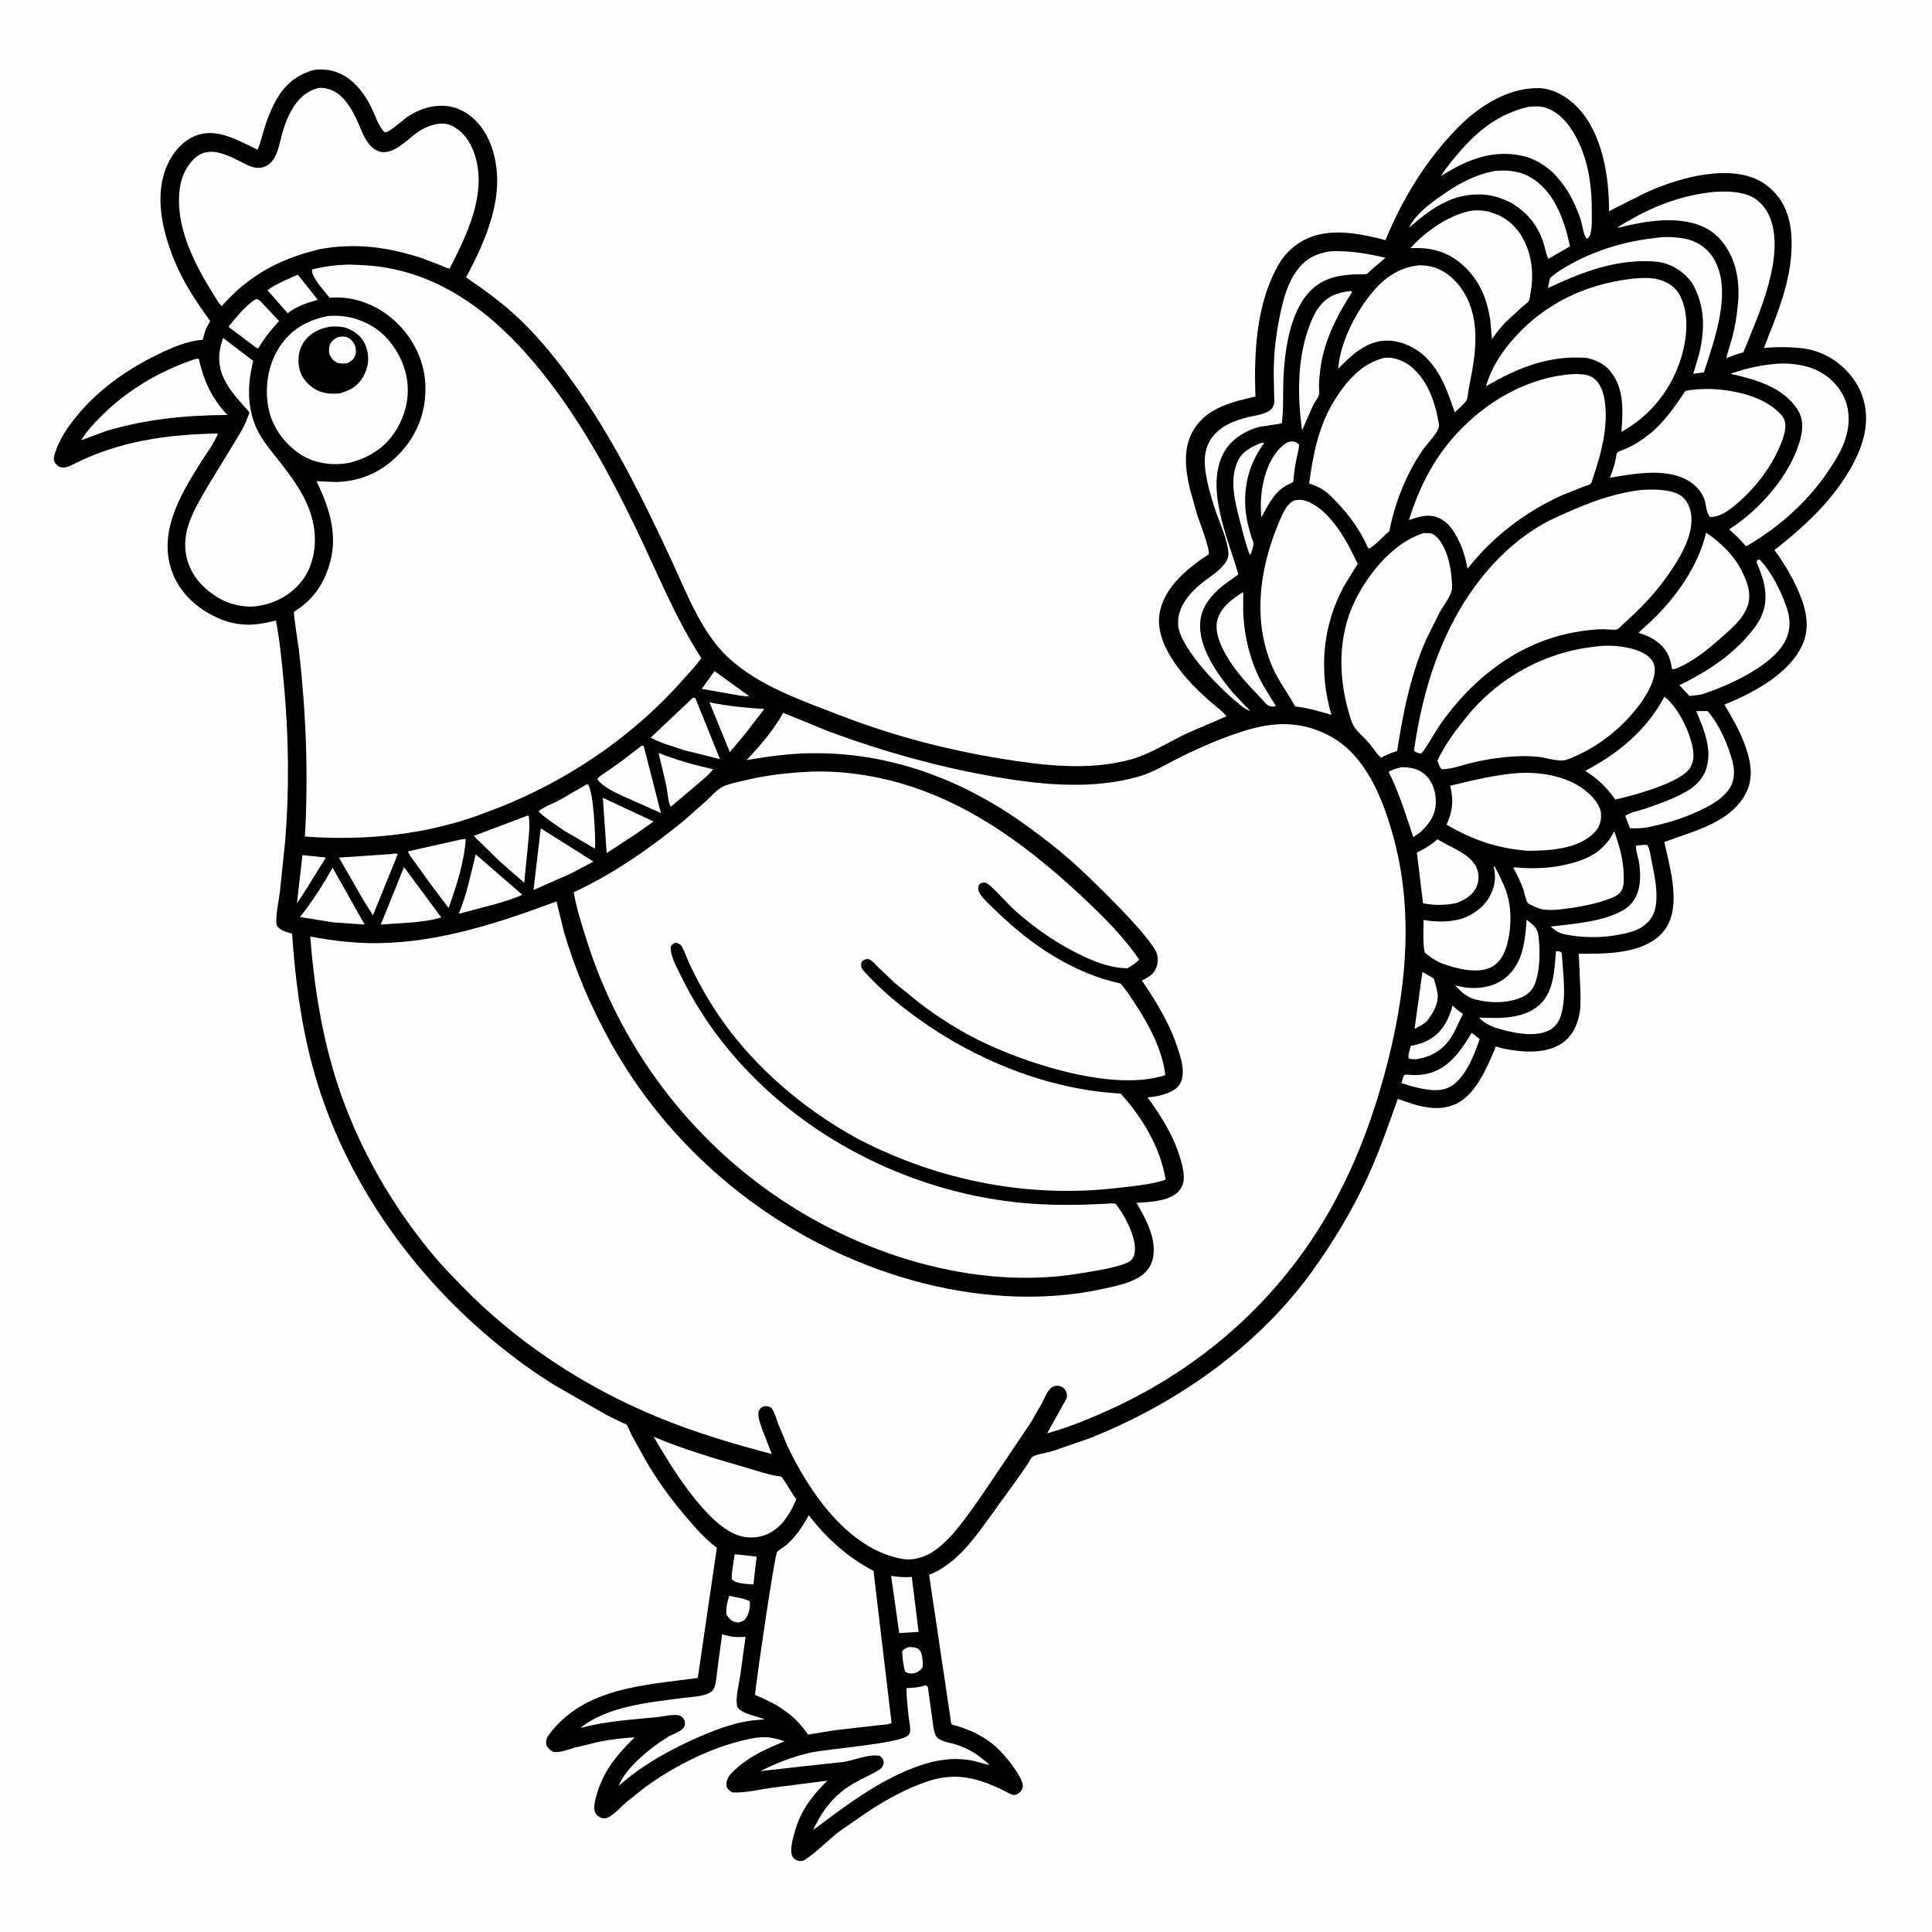 <svg version="1.1" xmlns="http://www.w3.org/2000/svg" style="display: block;" viewBox="0 0 2048 2048" width="1024" height="1024">
<path transform="translate(0,0)" fill="rgb(254,254,254)" d="M -0 -0 L 2048 0 L 2048 2048 L -0 2048 L -0 -0 z"/>
<path transform="translate(0,0)" fill="rgb(0,0,0)" d="M 333.017 74.148 L 334.946 73.936 C 364.109 71.184 383.004 91.365 394.568 115.816 C 398.21 123.519 401.516 134.765 408 140.306 C 413.612 140.194 427.184 126.744 432.872 123.184 C 438.211 119.843 444.295 116.726 450.325 114.858 C 463.479 110.781 477.715 110.927 490.059 117.377 C 506.321 125.876 516.913 141.765 522.199 158.969 C 536.687 206.124 515.773 252.931 494.105 294.073 C 514.273 307.837 533.417 321.734 551.121 338.667 C 575.546 362.028 596.934 389.653 615.979 417.49 C 653.764 472.717 683.227 532.46 711.363 593.016 C 727.518 627.784 743.134 669.901 771.479 696.578 C 804.174 727.351 851.25 743.071 892.446 759.022 C 946.357 779.895 1004.68 795.059 1061.68 804.294 C 1106.36 811.53 1154.64 817.296 1199 804.943 C 1219.06 799.358 1238.84 786.632 1257.65 777.611 L 1300.12 759.295 C 1295.37 753.228 1287.68 747.93 1281.87 742.767 C 1268.5 730.899 1255.28 717.662 1245.25 702.828 C 1234.36 686.749 1225.35 667.628 1229.67 647.709 C 1235.47 620.949 1259.7 601.869 1281.28 587.516 C 1282.62 581.366 1271.73 553.994 1269.24 546.203 L 1261.56 519.196 C 1256.4 497.611 1253.42 474.093 1266.01 454.415 C 1280.5 431.76 1306.43 426.086 1330.85 420.326 C 1329.03 374.214 1331.75 320.635 1355.68 279.9 C 1364.42 265.035 1379.4 253.337 1396.18 249.157 L 1398 248.72 C 1419.92 243.26 1447.22 248.753 1468.65 254.598 C 1486.5 210.892 1512.17 168.951 1545.42 135.231 C 1567.5 112.847 1597.75 93.284 1630.27 93.411 C 1645.59 93.471 1660.71 102.079 1671.24 112.762 C 1698.72 140.638 1705.69 186.513 1705.62 223.861 L 1743.75 204.662 C 1775.33 189.955 1824.75 175.452 1858.79 188.658 C 1873.35 194.308 1885.89 206.593 1892.23 220.812 C 1897.8 233.311 1899.3 246.4 1899.19 259.94 C 1898.87 298.729 1883.57 333.367 1869.81 368.865 C 1883.26 367.623 1897 367.694 1910.42 369.207 C 1931.1 371.54 1949.91 382.783 1962.71 399.07 C 1975.07 414.782 1979.91 433.619 1977.47 453.405 C 1975.68 467.959 1969.81 481.86 1962.77 494.601 C 1943.14 530.175 1912.6 558.372 1880.95 583.08 C 1890.32 595.796 1898.73 609.594 1905.26 624 C 1913.41 641.997 1919.3 662.175 1911.52 681.375 C 1898.42 713.711 1858.36 734.587 1827.87 746.962 C 1835.69 759.823 1843.15 772.718 1848.61 786.79 C 1854.79 802.685 1859.38 821.672 1852.07 837.983 C 1836.92 871.78 1795.4 880.789 1764.23 892.571 C 1768.39 912.07 1773.91 930.633 1774.08 950.781 C 1774.2 965.833 1771.2 980.112 1760.03 991.002 C 1738.84 1011.66 1700.89 1011.07 1673.57 1010.99 L 1675.31 1050.55 C 1675.43 1059.35 1675.96 1069.48 1673.55 1077.97 L 1673.09 1079.5 L 1672.21 1082.69 C 1662.13 1114.95 1630.11 1117.5 1601.51 1112.98 C 1597.58 1112.36 1593.74 1111.54 1589.89 1110.54 C 1589.3 1110.38 1586.21 1109.37 1585.85 1109.43 C 1584.68 1109.63 1584.9 1111.61 1584.42 1112.7 C 1575.82 1132.24 1564.38 1159.99 1543.92 1169.88 C 1523.23 1179.88 1501.82 1171.93 1481.69 1164.88 C 1471.87 1192.51 1462.39 1219.9 1450.22 1246.64 C 1433.63 1283.12 1412.99 1317.01 1389.6 1349.47 C 1331.4 1429.21 1245.63 1488.73 1154.56 1524.82 L 1115.04 1538.39 C 1110.34 1539.83 1097.66 1541.67 1094.33 1544.34 C 1092.73 1545.63 1091.08 1549.23 1089.93 1551.05 L 1080.44 1564.94 L 1049.98 1607.13 C 1032.03 1631.69 1014.09 1657.66 984.888 1669.38 L 1008.33 1826.9 C 1008.73 1828.61 1013.09 1829.2 1014.78 1829.72 C 1025.19 1832.9 1034.04 1836.72 1043.34 1842.39 C 1056.41 1850.34 1067.14 1862.68 1075.73 1875.19 C 1079.1 1880.1 1082.93 1885.73 1084.09 1891.65 C 1084.56 1894.03 1083.87 1896.34 1082.5 1898.28 C 1081.01 1900.4 1078.11 1902.39 1075.5 1902.73 C 1072.46 1903.12 1066.59 1899.32 1063.95 1898.02 C 1037.8 1885.18 1014.29 1878.57 985.689 1887.55 C 962.134 1894.95 939.033 1907.88 918.501 1921.44 L 888.5 1942.24 C 881.106 1947.8 856.479 1971.87 850.052 1972.69 C 847.207 1973.05 844.02 1972.22 841.906 1970.24 C 839.312 1967.82 838.898 1965.37 838.792 1961.91 C 838.601 1955.67 840.408 1949.02 842.049 1943.06 C 848.537 1919.47 860.059 1904.58 876.953 1887.6 L 817.796 1895.16 C 804.59 1897.02 789.735 1900.75 776.5 1900.03 C 773.148 1898.47 772.065 1897.14 770.17 1894 C 770.047 1891.26 769.961 1888.58 771.054 1886 C 773.153 1881.05 777.611 1877.28 781.56 1873.81 C 796.851 1860.37 813.195 1853.69 831.662 1845.81 C 825.066 1843.63 817.346 1841.49 810.376 1841.48 C 800.82 1841.47 790.715 1843.96 781.533 1846.42 C 747.579 1855.53 711.629 1874.14 683.383 1894.89 L 664.098 1910.18 C 658.902 1914.7 648.294 1926.75 641.5 1927.47 C 638.597 1927.77 636.021 1926.76 633.803 1924.94 C 631.149 1922.76 630.053 1920.3 629.993 1916.89 C 629.877 1910.25 632.17 1902.83 634.357 1896.56 C 642.306 1873.79 655.934 1858.29 672.754 1841.58 C 660.718 1842.44 648.345 1843.76 636.5 1846.02 L 609.5 1852.46 C 601.996 1854.57 593.863 1858.35 586 1857 C 582.767 1854.97 581.101 1853.3 579.177 1850 C 578.59 1844.77 579.219 1842.5 582.376 1838.28 C 619.562 1788.66 683.521 1786.43 739.676 1778.7 L 759.874 1640.8 C 747.218 1631.04 736.771 1619.26 726.514 1607.1 C 710.529 1588.16 695.356 1567.54 683.229 1545.9 L 669.372 1520.85 C 667.893 1517.98 666.028 1512.33 664.048 1510.24 C 663.327 1509.48 660.292 1508.44 659.274 1507.95 L 642.782 1499.85 L 587.045 1467.82 C 560.112 1451.03 534.843 1431.98 510.96 1411.1 C 426.231 1337.03 360.367 1239.01 331.121 1129.72 C 318.795 1083.66 312.843 1037.11 309.645 989.668 C 305.803 988.561 301.237 987.591 297.856 985.415 C 296.177 984.336 293.241 981.67 293.064 979.681 C 292.102 968.909 295.367 956.345 296.709 945.546 L 302.411 890.519 C 306.758 834.874 306.067 778.874 300.776 723.318 C 298.691 701.435 296.617 679.504 292.515 657.89 C 278.895 661.035 266.814 663.535 252.73 661.408 L 251 661.132 C 245.419 660.272 240.241 658.901 235 656.81 C 213.334 648.164 193.398 632.127 184.095 610.299 C 165.74 567.229 190.305 525.857 212.942 490 C 219.162 480.147 226.73 470.335 231.077 459.513 C 177.926 460.418 126.658 467.511 78.629 491.705 C 74.202 493.935 68.455 496.992 63.436 494.995 C 60.952 494.007 57.973 490.96 57.27 488.349 C 56.456 485.327 58.006 481.09 58.983 478.268 C 63.799 464.36 71.953 452.528 81.18 441.202 C 104.483 412.593 135.012 391.407 167.971 375.38 C 181.904 368.605 197.585 361.773 213.141 360.341 L 214.896 360.187 L 216.286 355.207 C 217.597 350.061 219.146 346.49 221.926 342.012 L 222.874 340.498 C 207.911 319.748 193.748 298.432 184.198 274.575 C 171.888 243.824 163.315 206.718 177.272 175.015 C 183.382 161.136 194.362 148.445 209 143.243 C 230.67 135.541 254.081 149.634 273.034 158.716 C 276.496 150.94 278.215 142.484 280.747 134.376 C 284.03 123.862 288.387 113.473 293.986 103.979 C 302.985 88.72 315.864 78.605 333.017 74.148 z"/>
<path transform="translate(0,0)" fill="rgb(254,254,254)" d="M 963.306 1746.01 C 967.229 1745.9 969.635 1746.11 973.247 1747.69 C 975.18 1749.66 976.463 1750.88 976.984 1753.71 C 977.849 1758.41 978.734 1762.72 977.877 1767.5 C 975.532 1770.59 974.138 1771.87 970.5 1773.28 C 969.359 1773.57 968.189 1773.91 967 1773.94 C 963.426 1774.03 961.937 1773.8 959.284 1771.5 C 957.44 1764.42 956.603 1757.77 956.331 1750.5 C 958.443 1747.5 959.959 1747.35 963.306 1746.01 z"/>
<path transform="translate(0,0)" fill="rgb(254,254,254)" d="M 757.429 711.399 L 794.039 737.812 C 792.61 738.672 785.987 737.484 783.98 737.321 L 743.936 730.198 L 757.429 711.399 z"/>
<path transform="translate(0,0)" fill="rgb(254,254,254)" d="M 773.056 1691.59 C 779.837 1693.4 788.934 1694.04 794.864 1697.5 C 795.319 1704.68 794.089 1711.22 789.5 1716.94 L 789.233 1717.15 C 786.478 1718.92 783.735 1720.45 780.349 1719.75 C 775.455 1718.74 772.591 1715.52 770.013 1711.5 C 769.443 1704.43 770.852 1698.25 773.056 1691.59 z"/>
<path transform="translate(0,0)" fill="rgb(254,254,254)" d="M 320.597 906.492 L 345.42 909.03 L 325.247 941.5 L 314.749 957.777 L 320.597 906.492 z"/>
<path transform="translate(0,0)" fill="rgb(254,254,254)" d="M 778.902 1647.57 L 802.031 1650.08 L 798.651 1679.56 C 792.921 1679.18 780.241 1678.87 776.153 1674.47 C 774.342 1672.52 778.255 1651.56 778.902 1647.57 z"/>
<path transform="translate(0,0)" fill="rgb(254,254,254)" d="M 1507.81 1030.32 L 1519.81 1037.18 C 1521.46 1042.82 1523.67 1049.09 1524 1054.97 C 1524.58 1065.35 1517.89 1076.37 1511.18 1083.79 C 1507.7 1086.53 1503.43 1088.49 1499.52 1090.6 L 1507.81 1030.32 z"/>
<path transform="translate(0,0)" fill="rgb(254,254,254)" d="M 1539.83 1065.85 C 1543.01 1069.34 1547.01 1072 1550.78 1074.82 C 1546.29 1083.14 1542.94 1092.67 1537.69 1100.46 C 1529.09 1113.22 1517.48 1119.98 1502.48 1122.75 C 1499.29 1122.82 1496.24 1123.14 1493.23 1121.88 C 1492.45 1118.01 1494.5 1112.6 1495.42 1108.76 C 1502.97 1107.29 1509.67 1105.28 1516.35 1101.25 C 1529.32 1093.41 1536.07 1080 1539.83 1065.85 z"/>
<path transform="translate(0,0)" fill="rgb(254,254,254)" d="M 315.77 291.176 L 336.793 317.789 C 324.44 321.294 315.334 324.409 304.868 331.992 L 283.532 307.632 C 293.165 300.609 304.902 295.963 315.77 291.176 z"/>
<path transform="translate(0,0)" fill="rgb(254,254,254)" d="M 1336.96 469.5 C 1338.1 469.376 1339.03 469.417 1340.17 469.5 C 1321.39 494.558 1315.9 524.673 1322.66 555.193 L 1326.47 569.124 C 1327.06 570.958 1328.7 574.294 1328.77 576.122 C 1328.9 579.271 1326.74 584.401 1325.85 587.5 L 1325 587.968 L 1323.81 585.732 C 1319.98 574.384 1317.01 562.836 1314.07 551.235 C 1309.07 531.552 1303.15 508.947 1311.8 489.352 C 1316.59 478.511 1326.53 473.671 1336.96 469.5 z"/>
<path transform="translate(0,0)" fill="rgb(254,254,254)" d="M 944.599 1670.47 C 951.473 1671.54 957.79 1672.23 964.752 1671.7 L 966.526 1671.56 L 973.761 1729.85 L 953.251 1731.11 L 944.599 1670.47 z"/>
<path transform="translate(0,0)" fill="rgb(254,254,254)" d="M 752.032 744.465 C 771.548 748.523 790.352 750.358 810.217 751.561 L 789.766 778.073 L 773.691 797.318 L 752.032 744.465 z"/>
<path transform="translate(0,0)" fill="rgb(254,254,254)" d="M 270.333 317.5 L 272.117 317 C 275.017 317.588 277.309 320.741 279.351 322.804 L 295.884 340.366 C 287.184 349.782 280.104 358.305 273.742 369.5 L 271.436 368.5 L 242.173 346.421 C 250.477 336.221 259.406 324.929 270.333 317.5 z"/>
<path transform="translate(0,0)" fill="rgb(254,254,254)" d="M 639.063 845.73 L 692.781 870.823 L 674.36 883.875 L 643.081 904.293 L 639.063 845.73 z"/>
<path transform="translate(0,0)" fill="rgb(254,254,254)" d="M 698.102 798.195 C 717.351 805.693 735.72 810.91 755.862 815.427 C 751.212 822.078 742.5 828.241 736.403 833.782 L 711.056 855.236 C 708.167 850.823 707.377 837.839 706.204 832.244 L 698.102 798.195 z"/>
<path transform="translate(0,0)" fill="rgb(254,254,254)" d="M 1365.65 468.5 C 1367.19 468.243 1368.94 467.883 1370.5 468.012 C 1373.52 468.263 1375.06 469.406 1377.06 471.5 C 1376.68 477.715 1374.72 483.696 1373.6 489.811 C 1372.32 496.789 1371.64 503.951 1370.82 511 C 1354.61 517.917 1348.72 527.149 1340.61 542.002 L 1337.09 548.386 C 1335.65 532.472 1336.89 516.599 1341.86 501.341 C 1345.93 488.876 1353.52 474.72 1365.65 468.5 z"/>
<path transform="translate(0,0)" fill="rgb(254,254,254)" d="M 1560.05 1094.77 L 1568.49 1101.45 C 1563.26 1117.59 1553.44 1142.01 1538.52 1151.26 C 1526.09 1158.97 1509.4 1154.81 1496.24 1151.4 L 1485.57 1148.12 L 1488.09 1140 C 1490.46 1138.3 1494.99 1139.6 1498 1139.65 C 1503.44 1139.73 1509.38 1139.17 1514.62 1137.78 C 1536.54 1131.96 1549.13 1113.05 1560.05 1094.77 z"/>
<path transform="translate(0,0)" fill="rgb(254,254,254)" d="M 428.248 919.149 L 467.772 972.546 C 458.697 975.49 448.748 976.471 439.312 977.625 L 403.658 980.065 L 428.248 919.149 z"/>
<path transform="translate(0,0)" fill="rgb(254,254,254)" d="M 504.241 905.633 L 553.446 948.267 C 552.48 949.498 549.749 950.222 548.239 950.817 C 541.158 953.607 533.765 955.73 526.5 957.994 L 486.241 968.68 C 494.726 948.585 499.02 926.733 504.241 905.633 z"/>
<path transform="translate(0,0)" fill="rgb(254,254,254)" d="M 573.223 878.076 L 629.064 913.265 L 605.591 925.751 L 565.555 943.436 L 573.223 878.076 z"/>
<path transform="translate(0,0)" fill="rgb(254,254,254)" d="M 352.605 919.82 L 386.558 980.053 L 353.759 977.826 L 317.945 972.082 C 331.191 955.56 342.163 938.196 352.605 919.82 z"/>
<path transform="translate(0,0)" fill="rgb(254,254,254)" d="M 413.996 905.389 C 416.757 905.07 419.092 904.245 421.624 905.5 L 395.321 970.312 L 385.009 953.791 L 359.319 909.084 L 413.996 905.389 z"/>
<path transform="translate(0,0)" fill="rgb(254,254,254)" d="M 559.393 864.5 L 560.482 865.015 C 561.891 874.121 560.714 883.949 559.925 893.094 L 555.69 935.771 L 529.39 912.735 L 502.187 886.097 L 559.393 864.5 z"/>
<path transform="translate(0,0)" fill="rgb(254,254,254)" d="M 621.837 831.5 L 623.269 831.636 C 629.218 838.681 631.468 888.057 630.836 899.735 L 598.613 880.872 C 589.164 874.368 579.152 868.06 570.776 860.199 C 576.27 855.127 586.696 851.634 593.458 847.902 L 621.837 831.5 z"/>
<path transform="translate(0,0)" fill="rgb(254,254,254)" d="M 1485.71 813.248 C 1495.9 813.29 1504.49 814.999 1511.98 822.453 C 1519.2 829.629 1522.23 840.465 1522.03 850.457 C 1521.74 864.236 1515.49 872.62 1506.06 881.83 L 1498.16 887.425 C 1490.24 863.871 1483.19 840.363 1471.95 818.089 C 1476.54 815.726 1480.74 814.418 1485.71 813.248 z"/>
<path transform="translate(0,0)" fill="rgb(254,254,254)" d="M 734.638 739.5 L 737.125 740.047 L 763.22 804.729 L 725.258 795.234 C 713.137 791.112 701.087 787.897 689.634 782.032 L 734.638 739.5 z"/>
<path transform="translate(0,0)" fill="rgb(254,254,254)" d="M 490.357 889.5 C 491.528 889.324 492.498 889.412 493.673 889.5 C 492.223 913.538 483.696 939.88 475.533 962.475 L 458.163 939.538 L 439.144 913.214 C 437.002 910.159 433.384 906.09 432.492 902.47 L 490.357 889.5 z"/>
<path transform="translate(0,0)" fill="rgb(254,254,254)" d="M 1649.37 1008.5 L 1649.72 1008.46 C 1653.05 1008.31 1653.17 1008.06 1655.59 1010.23 C 1656.67 1031.23 1660.91 1056.41 1654.58 1076.66 C 1652.45 1083.49 1648.36 1089.08 1641.9 1092.33 C 1625.78 1100.43 1600.5 1094.2 1584.24 1089.14 C 1578.97 1086.78 1571.34 1083.6 1568.08 1078.59 C 1589.28 1079.65 1614.5 1080.4 1631.57 1065.48 C 1647.27 1051.74 1647.78 1027.72 1649.37 1008.5 z"/>
<path transform="translate(0,0)" fill="rgb(254,254,254)" d="M 680.127 790.5 L 682.355 790.736 L 700.553 861.824 L 668.747 847.646 C 658.761 843.382 639.322 835.148 633.196 826 C 634.552 823.244 637.649 821.714 640.115 819.994 L 659.7 806.212 L 680.127 790.5 z"/>
<path transform="translate(0,0)" fill="rgb(254,254,254)" d="M 1618.3 974.984 C 1621.93 977.921 1626.48 980.911 1628.73 985.099 C 1630.77 988.894 1631.04 993.293 1631.39 997.5 C 1632.52 1010.97 1632.16 1027.04 1628.12 1040 C 1625.82 1047.37 1621.8 1052.8 1614.82 1056.3 C 1598.96 1064.24 1576.81 1063.71 1560.27 1058.34 C 1552.75 1054.94 1548.06 1050.53 1542.49 1044.62 L 1554.5 1046.95 C 1569.08 1048.49 1585.44 1045.61 1596.77 1035.74 C 1614.77 1020.06 1616.6 997.209 1618.3 974.984 z"/>
<path transform="translate(0,0)" fill="rgb(254,254,254)" d="M 1317.85 627.704 C 1318.07 636.456 1317.54 645.303 1318.12 654.032 C 1319.58 675.954 1325.18 699.068 1334.94 718.771 C 1339.98 728.937 1346.63 738.656 1352.5 748.369 C 1351.5 748.743 1351.21 748.914 1350 749.003 C 1343.46 749.488 1341.02 744.684 1336.93 740.36 C 1323.86 726.706 1311.15 713.454 1301.29 697.187 C 1294.73 686.362 1287.01 670.19 1290.46 657.252 C 1294.11 643.573 1306.34 634.573 1317.85 627.704 z"/>
<path transform="translate(0,0)" fill="rgb(254,254,254)" d="M 1431.11 308.5 C 1432.83 308.701 1432.05 308.378 1433.42 309.5 C 1417.37 333.996 1403.7 360.95 1399.74 390.333 C 1398.92 396.474 1398.26 402.611 1398.17 408.812 C 1398.14 411.444 1398.82 415.924 1398.2 418.359 C 1397.39 421.586 1393.59 426.311 1392.02 429.5 L 1380.31 456.118 L 1379.91 453.303 C 1375.39 419.962 1375.36 381.712 1386.57 349.556 C 1389.58 340.928 1393.05 332.039 1398.74 324.785 C 1407.32 313.855 1417.74 310.169 1431.11 308.5 z"/>
<path transform="translate(0,0)" fill="rgb(254,254,254)" d="M 1743.42 895.5 L 1746.12 895.723 C 1748.82 899.847 1749.62 906.953 1750.59 911.784 C 1753.73 927.469 1758.28 947.293 1754.56 963.148 C 1752.4 972.368 1747.19 978.679 1739.18 983.5 C 1733.29 987.047 1725.56 988.896 1718.87 990.301 C 1698.93 994.485 1676.63 994.497 1656.76 990.024 C 1651.25 988.252 1648.08 985.857 1643.79 982.139 C 1668.32 979.325 1698.81 977.221 1720.51 964.902 C 1739.72 953.998 1740.53 930.904 1736.93 911.5 C 1736.14 907.282 1733.36 900.331 1734.5 896.263 L 1743.42 895.5 z"/>
<path transform="translate(0,0)" fill="rgb(254,254,254)" d="M 1523.9 889.599 C 1538.12 899.045 1559.52 904.635 1565.91 921.628 C 1567.99 927.147 1567.71 934.621 1565.23 939.967 C 1560.9 949.33 1553.12 953.692 1544 957.202 C 1532.31 959.903 1520.24 959.742 1508.48 957.575 L 1501.93 903.633 C 1510.43 899.847 1516.82 895.58 1523.9 889.599 z"/>
<path transform="translate(0,0)" fill="rgb(254,254,254)" d="M 1797.98 753.817 L 1810.05 753.741 C 1822.17 767.267 1831.95 789.532 1836.48 807.064 C 1838.96 816.663 1839.03 826.812 1833.53 835.5 C 1827.7 844.695 1818.14 850.784 1808.72 855.763 C 1789.33 866.013 1768.7 872.426 1747.27 876.764 C 1740.82 878.274 1734.43 878.064 1727.85 878.029 L 1722.81 864.894 C 1727.5 861.413 1736.22 859.695 1741.82 857.88 C 1751.41 854.772 1760.75 851.474 1770.03 847.525 C 1785.48 840.951 1801.84 833.224 1808.15 816.43 C 1815.9 795.845 1806.17 772.618 1797.98 753.817 z"/>
<path transform="translate(0,0)" fill="rgb(254,254,254)" d="M 1584.67 181.232 C 1599.3 179.701 1613.02 181.604 1625.42 189.806 C 1648.65 205.173 1658.83 235.155 1664.26 261.13 L 1641.52 274.285 C 1638.94 270.237 1638.05 263.451 1636.57 258.762 C 1630.2 238.614 1619.34 225.497 1601.44 214.727 C 1592.57 210.465 1583.23 207.037 1573.33 206.323 C 1540.23 203.938 1517.45 220.716 1493.54 241.427 L 1496.29 236.5 C 1503.32 225.779 1514.74 216.715 1525.08 209.357 C 1543.71 196.098 1561.97 185.372 1584.67 181.232 z"/>
<path transform="translate(0,0)" fill="rgb(254,254,254)" d="M 1862.9 593.5 L 1865.4 593.227 C 1877.9 606.46 1887.59 625.763 1893.57 642.931 C 1898.02 655.687 1898.57 667.227 1892.35 679.554 C 1878.94 706.141 1830.29 727.882 1802.69 736.384 L 1790.92 737.82 L 1780.24 726.351 C 1806.65 713.501 1831.81 697.66 1851.49 675.514 C 1857.85 668.357 1863.96 660.956 1867.65 652.014 C 1875.81 632.249 1869.69 614.19 1861.97 595.562 L 1862.9 593.5 z"/>
<path transform="translate(0,0)" fill="rgb(254,254,254)" d="M 1711.18 881.124 C 1716.57 896.607 1721.12 911.967 1721.23 928.46 C 1721.26 933.448 1721.51 938.536 1719.33 943.143 C 1716.53 949.04 1709.46 951.615 1703.67 953.636 C 1689.59 958.549 1674.15 961.505 1659.38 963.356 C 1651.2 964.382 1641.61 965.453 1633.47 963.586 C 1629.37 962.645 1625.23 960.331 1621.44 958.5 C 1620.72 957.934 1619.81 957.545 1619.27 956.801 C 1617.35 954.163 1616 946.412 1614.85 942.964 C 1612.14 934.881 1608.22 927.44 1604.18 919.957 C 1604.99 918.928 1612.74 919.985 1614.43 920.075 C 1634.29 921.137 1653.73 919.195 1672.64 913.046 C 1690.58 907.215 1702.53 897.93 1711.18 881.124 z"/>
<path transform="translate(0,0)" fill="rgb(254,254,254)" d="M 207.251 380.5 C 208.438 380.27 209.448 380.281 210.651 380.291 C 216.369 404.489 224.107 421.644 241.049 439.88 C 196.364 440.205 155.831 444.097 112.787 456.764 L 86.146 466.655 C 92.071 456.696 99.996 448.371 108.179 440.258 C 135.795 412.877 170.414 392.738 207.251 380.5 z"/>
<path transform="translate(0,0)" fill="rgb(254,254,254)" d="M 1583.23 918.5 L 1584.49 918.754 L 1587.79 925 C 1591.77 933.046 1595.92 941.295 1598.22 949.999 C 1602.74 967.082 1601.87 989.543 1596.01 1006.17 C 1593.21 1014.1 1587.78 1022.15 1579.89 1025.71 C 1565.09 1032.38 1543.41 1026.7 1528.82 1021.4 C 1521.63 1018.33 1515.94 1014.75 1510.2 1009.51 C 1508.07 998.927 1509.1 986.15 1508.99 975.264 C 1521.37 977.223 1533.7 977.663 1546 974.776 C 1558.96 971.735 1571.84 962.829 1578.58 951.274 C 1584.56 941.037 1586.37 929.984 1583.23 918.5 z"/>
<path transform="translate(0,0)" fill="rgb(254,254,254)" d="M 1753.64 252.394 C 1764 250.403 1780.4 251.116 1790.5 254.088 C 1802.45 257.605 1811.95 265.367 1817.82 276.329 C 1836.16 310.553 1816.96 360.959 1806.22 394.781 L 1794.9 396.176 L 1801.15 375.393 C 1807.57 348.897 1807.56 322.921 1793.11 299.113 C 1786.21 290.262 1778.13 283.839 1767.53 280.037 C 1758.74 276.885 1749.92 276.759 1740.72 276.888 C 1705.17 277.387 1672.52 290.458 1640.87 305.383 L 1643.12 294.711 C 1650.41 288.162 1659.54 282.878 1668.15 278.282 C 1694.11 264.439 1724.42 255.555 1753.64 252.394 z"/>
<path transform="translate(0,0)" fill="rgb(254,254,254)" d="M 1764.39 738.5 C 1777.76 748.767 1789.16 771.554 1793.26 787.814 C 1795.49 796.676 1796.62 806.104 1791.38 814.219 C 1781.21 829.989 1731.28 843.253 1712.29 847.592 C 1702.97 834.189 1694.04 826.024 1680.43 817.077 C 1715.47 798.766 1745.56 773.942 1764.39 738.5 z"/>
<path transform="translate(0,0)" fill="rgb(254,254,254)" d="M 765.496 1732.28 C 774.32 1735.3 781.088 1735.9 790.319 1735.01 L 784.698 1776 C 783.172 1786.25 779.422 1799.31 781.5 1809.45 C 787.55 1817.53 801.808 1818.73 810.802 1822.81 C 786.378 1823.23 764.557 1831.11 742.31 1840.65 C 711.528 1853.84 680.97 1870.8 655.799 1893.11 C 661.923 1878.19 676.383 1864.63 688.761 1854.79 C 694.827 1849.74 701.888 1845 708.679 1840.94 C 713.463 1838.08 720.368 1836.17 724.155 1832.11 C 726.213 1829.9 726.167 1827.28 726.017 1824.5 C 725.003 1822.61 724.019 1820.52 722.117 1819.36 C 716.522 1815.96 702.251 1819.72 695.641 1820.35 C 668.116 1823.01 642.282 1824.51 615.328 1831.7 C 644.099 1808.23 689.631 1804.51 725.195 1799.76 C 733.348 1798.67 746.666 1798.43 753.475 1793.63 C 755.364 1792.29 756.551 1790.73 757.359 1788.53 C 759.419 1782.93 759.655 1775.58 760.454 1769.67 L 765.496 1732.28 z"/>
<path transform="translate(0,0)" fill="rgb(254,254,254)" d="M 981.466 1786.5 C 983.98 1787.92 983.449 1788.49 983.928 1791.05 L 988.582 1824.29 C 989.302 1829.32 989.715 1836.04 992.367 1840.45 C 995.738 1846.06 1007.28 1847.35 1013 1849.12 C 1017.18 1850.41 1021.29 1852.19 1025.26 1854.04 C 1034.36 1858.28 1041.47 1864.33 1049.05 1870.78 C 1041.9 1869.82 1034.84 1866.85 1027.53 1865.74 C 1003.98 1862.17 982.494 1867.82 961 1876.96 C 924.375 1892.55 893.552 1916.32 861.903 1939.91 C 870.047 1922.51 879.345 1908.96 894.693 1897.09 C 905.979 1888.78 918.553 1883.81 930.597 1876.91 C 934.744 1874.54 935.724 1872.81 936.947 1868.5 C 936.021 1864.69 935.584 1864.1 932.821 1861.3 C 921.041 1858.98 905.944 1865.89 893.966 1867.78 L 852.27 1872.26 L 806.088 1877.5 C 822.835 1868.95 839.351 1862.56 857.671 1858.19 C 876.864 1853.62 954.453 1848.47 962.798 1839.36 C 963.916 1838.14 964.394 1837.42 964.661 1835.79 C 965.376 1831.44 963.803 1825.12 963.299 1820.69 C 962.115 1810.26 960.981 1799.99 960.85 1789.49 C 967.463 1789.22 973.523 1788.78 979.914 1786.95 L 981.466 1786.5 z"/>
<path transform="translate(0,0)" fill="rgb(254,254,254)" d="M 1620.2 113.235 C 1625.11 112.729 1631.3 112.366 1636.09 113.545 C 1650.02 116.97 1660.67 128.318 1667.81 140.24 C 1683.73 166.799 1687.72 196.951 1687.37 227.394 C 1687.29 233.845 1687.75 241.857 1685.89 248 C 1685.1 250.622 1684.39 251.784 1682 253.037 C 1678.37 249.151 1677.31 237.711 1675.4 232.19 C 1673.08 225.438 1670.22 218.774 1667.13 212.34 C 1661.69 201.014 1654.54 191.802 1645.96 182.711 C 1636.44 174.396 1626.48 168.058 1614 165.258 C 1582.02 158.08 1554.02 169.722 1527.6 186.577 L 1528.3 185.411 C 1533.31 177.243 1540.01 169.32 1546.26 162.035 C 1566.83 138.062 1588.94 120.583 1620.2 113.235 z"/>
<path transform="translate(0,0)" fill="rgb(254,254,254)" d="M 692.914 1523.07 C 724.344 1536.32 757.261 1546.03 789.995 1555.47 C 802.438 1559.06 815.049 1563.64 827.923 1565.23 C 829.381 1565.41 840.721 1585.05 843.215 1588.05 L 844.151 1589.16 C 840.282 1598.35 835.572 1606.96 829.176 1614.63 C 825.66 1618.22 822.124 1621.36 817.821 1623.97 C 807.9 1630 795.55 1631.28 784.438 1628.16 C 749.414 1618.34 710.403 1552.95 692.914 1523.07 z"/>
<path transform="translate(0,0)" fill="rgb(254,254,254)" d="M 1560.38 223.232 C 1566.06 222.72 1572.41 222.896 1577.91 224.39 L 1579.5 224.847 C 1585.13 226.405 1590.5 228.652 1595.4 231.875 C 1611.03 242.168 1619.51 259.193 1622.81 277.143 C 1624.78 287.925 1624.51 299.989 1622.38 310.725 C 1621.96 312.831 1621.59 317.124 1620.58 318.923 C 1619.39 321.039 1615.56 323.604 1613.68 325.216 L 1596.02 341.5 C 1590.55 347.046 1586.01 353.106 1581.62 359.525 L 1579.73 339.158 C 1577.47 325.508 1574.15 312.979 1567 300.976 C 1556.67 283.635 1540.78 269.881 1520.89 265.121 L 1519 264.684 C 1510.95 262.778 1503.28 262.901 1495.08 263.028 C 1511.62 244.831 1535.93 227.659 1560.38 223.232 z"/>
<path transform="translate(0,0)" fill="rgb(254,254,254)" d="M 1808.6 564.618 C 1822.98 574.337 1837.4 587.917 1845.46 603.479 C 1851.66 615.445 1857.25 628.861 1852.53 642.336 C 1847.73 656.038 1836.27 665.512 1825.78 674.855 C 1811.94 687.181 1797.51 699.127 1780.61 707.026 C 1777.83 708.227 1775.62 709.538 1772.53 709.462 C 1771.46 703.281 1770.3 697.557 1767.15 692.01 C 1760.79 680.834 1749.41 674.539 1737.48 671.059 C 1737.04 669.866 1737.01 670.491 1738.27 669.361 L 1750.86 657.844 C 1776.99 632.927 1800.13 600.017 1808.6 564.618 z"/>
<path transform="translate(0,0)" fill="rgb(254,254,254)" d="M 1816.93 203.408 C 1829.79 202.753 1842.89 202.605 1855.04 207.645 C 1864.57 211.6 1872.33 220.815 1876.13 230.226 C 1882.7 246.53 1881.97 265.5 1878.93 282.5 C 1873.16 314.704 1860.15 343.502 1847.98 373.552 C 1841.79 374.882 1835.92 377.45 1830.04 379.736 C 1831.48 372.428 1834.19 365.483 1836.07 358.289 C 1838.93 347.413 1841.02 336.337 1841.95 325.134 C 1843.58 312.337 1843.18 298.829 1840.19 286.26 C 1836.21 269.573 1825.9 251.909 1810.72 243.178 C 1782.69 227.062 1744.01 234.146 1714.53 241.684 C 1718.02 238.226 1723.84 235.559 1728.11 233.09 C 1755.68 217.125 1785.2 206.614 1816.93 203.408 z"/>
<path transform="translate(0,0)" fill="rgb(254,254,254)" d="M 1410.77 266.341 C 1430.63 265.463 1449.38 268.832 1468.68 273.215 L 1453.91 285.812 C 1452.77 286.81 1449.95 289.888 1448.71 290.369 C 1446.89 291.07 1442.21 290.662 1440.13 290.72 C 1424.51 291.156 1409.17 292.833 1396.08 302.271 C 1367.43 322.92 1361.64 371.372 1360.4 403.852 C 1359.83 418.874 1360.9 433.879 1358.68 448.798 L 1335.2 452.466 C 1320.27 456.291 1305.2 465.594 1297.58 479.25 C 1276.67 516.76 1302.08 571.308 1312.71 608.926 L 1296.14 620.843 C 1283.83 631.018 1273.48 643.187 1272.25 659.781 C 1270.27 686.448 1290.76 714.974 1306.94 734.325 L 1325.48 753.866 C 1322.93 752.862 1320.46 751.688 1318.25 750.054 C 1297.76 734.885 1251.37 688.859 1248.93 662.939 C 1247.15 643.998 1261.56 627.611 1275.72 616.69 C 1283.43 610.742 1291.92 605.762 1297.94 597.907 C 1300.55 594.498 1302.4 590.902 1302.17 586.5 C 1301.47 572.509 1293.03 554.862 1288.54 541.5 C 1283.9 527.718 1279.91 513.697 1277.83 499.281 C 1272.88 465.037 1292.96 449.32 1323.5 442.059 C 1331.72 440.104 1346.34 439.061 1350 430 C 1351.26 426.88 1350.69 422.956 1350.63 419.66 L 1350.22 396.893 C 1350.05 375.304 1352.62 353.812 1357.1 332.709 C 1360.59 316.234 1365.11 299.297 1375.56 285.725 C 1384.81 273.708 1395.87 268.38 1410.77 266.341 z"/>
<path transform="translate(0,0)" fill="rgb(254,254,254)" d="M 1885.98 385.414 C 1895.26 385.007 1905.01 386.02 1914.03 388.26 C 1930.23 392.284 1943.99 402.345 1952.5 416.776 C 1960.11 429.684 1961.39 445.841 1957.59 460.217 L 1957.09 462 L 1956.66 463.674 C 1953.73 474.459 1947.32 485.077 1941.32 494.419 C 1918.69 529.673 1887.18 558.207 1851.06 579.104 L 1842.6 570.067 L 1832.93 561.144 C 1865.21 540.736 1898.57 503.072 1908.45 465.31 C 1911.23 454.709 1911.79 444.268 1905.71 434.557 C 1890.59 410.388 1860.37 402.028 1834.37 396.24 C 1852.12 390.071 1867.11 386.74 1885.98 385.414 z"/>
<path transform="translate(0,0)" fill="rgb(254,254,254)" d="M 1609.58 819.424 C 1635.04 818.04 1664.19 823.154 1683.74 840.676 C 1689.7 846.014 1696.92 854.822 1697.17 862.979 C 1697.43 871.215 1695.41 877.298 1689.5 883.164 C 1672.25 900.295 1641.8 901.884 1619.03 901.813 C 1587.06 899.294 1560.98 890.342 1533.38 874.158 C 1540.04 860.03 1541.01 847.935 1537.23 832.904 C 1561.48 827.115 1584.56 821.369 1609.58 819.424 z"/>
<path transform="translate(0,0)" fill="rgb(254,254,254)" d="M 1503 281.344 L 1504.13 281.261 C 1517.81 280.806 1530.3 286.075 1540.14 295.444 C 1556.85 311.355 1563.46 332.95 1563.97 355.547 C 1564.43 375.782 1560.39 394.031 1556.63 413.741 C 1556.17 416.175 1555.87 422.014 1554.73 423.996 C 1552.3 428.243 1545.72 433.506 1542.23 437.195 C 1533.82 414.117 1528.68 396.005 1510.86 378.173 C 1499.75 367.646 1483.98 360.512 1468.5 361.082 C 1447.86 361.843 1431.88 377.102 1418.47 390.997 C 1420.75 363.747 1435.42 334.392 1452.02 313.188 C 1465.41 296.073 1481.14 284.065 1503 281.344 z"/>
<path transform="translate(0,0)" fill="rgb(254,254,254)" d="M 1804.69 412.43 L 1810 412.299 C 1835.1 412.572 1868.51 419.226 1886.68 438.13 C 1890.86 442.482 1892.92 446.306 1892.57 452.5 C 1892.15 460.045 1889.21 467.505 1886.21 474.363 C 1876.74 495.962 1861.66 515.824 1844.05 531.424 C 1835.8 538.741 1824.11 548.669 1812.5 547.952 C 1809.09 543.83 1808.56 537.315 1807.57 532.146 C 1805.67 523.951 1799.61 516.393 1792.83 511.625 C 1769.1 494.924 1733.01 502.052 1706.52 506.464 C 1708.68 500.918 1710.75 495.075 1712.21 489.309 C 1712.67 487.507 1713.41 481.068 1714.3 479.867 C 1715.22 478.622 1724.73 475.19 1726.73 474.188 C 1734.57 470.257 1741.91 465.499 1748.73 459.995 C 1764.3 447.441 1775.34 431.068 1786.41 414.666 C 1792.32 412.843 1798.54 412.807 1804.69 412.43 z"/>
<path transform="translate(0,0)" fill="rgb(254,254,254)" d="M 1372.13 530.5 C 1375.9 529.473 1380.47 529.653 1384.15 530.921 C 1410.36 539.935 1428.14 574.309 1439.22 597.651 L 1424.92 620.854 C 1401.62 663.555 1397.83 711.356 1411.33 757.789 C 1398.31 753.896 1386.37 750.344 1372.77 748.818 C 1365.12 734.165 1354.91 721.665 1348.4 706.162 C 1328.04 657.633 1334.88 604.515 1354.46 556.8 C 1358.05 548.044 1362.92 534.306 1372.13 530.5 z"/>
<path transform="translate(0,0)" fill="rgb(254,254,254)" d="M 1508.94 565.083 L 1516 565.238 C 1520.06 565.847 1524.04 570.058 1526.33 573.184 C 1534.43 584.236 1538.07 601.108 1538.84 614.562 C 1539.04 618.046 1539.69 622.092 1538.97 625.5 C 1537.52 632.43 1529.92 642.323 1526.28 648.835 L 1512.5 676.351 C 1495.58 714.002 1487.25 755.487 1481.04 796.085 C 1474.91 798.017 1469.4 800.351 1463.66 803.244 L 1459.42 798.383 C 1455.62 793.5 1451.83 787.982 1447.5 783.604 C 1439.95 775.963 1435.08 772.562 1431.65 761.708 C 1418.27 719.452 1417.21 673.658 1438 633.5 C 1452.52 605.444 1478.01 574.981 1508.94 565.083 z"/>
<path transform="translate(0,0)" fill="rgb(254,254,254)" d="M 1468 379.189 C 1470.79 379.109 1473.57 379.094 1476.34 379.593 C 1490.34 382.121 1501.1 391.604 1508.78 403.139 C 1516.56 414.834 1521.37 428.95 1523.98 442.663 C 1524.43 445.055 1525.65 449.453 1525.39 451.749 C 1524.64 458.331 1514.29 468.73 1510.19 474.202 C 1506.58 479.016 1503.37 484.143 1500.32 489.323 C 1487.4 511.245 1478.18 536.195 1473.14 561.129 L 1472.77 563.017 C 1466.06 568.493 1458.46 577.698 1451.11 581.73 L 1449.5 579.452 L 1449.14 578.629 C 1441.69 562.085 1431.16 547.509 1418.86 534.301 C 1413.46 528.498 1408.11 522.678 1401.32 518.444 C 1397.15 515.839 1392.33 514.163 1387.75 512.421 C 1392.11 480.945 1397.57 451.984 1414.5 424.535 C 1427.14 404.031 1443.62 384.903 1468 379.189 z"/>
<path transform="translate(0,0)" fill="rgb(254,254,254)" d="M 1730.58 295.388 C 1739.34 294.654 1749.97 293.921 1758.45 296.351 C 1768.05 299.104 1775.81 303.875 1780.6 312.89 C 1790.67 331.834 1788.52 356.961 1782.79 376.926 C 1772.86 411.485 1750.17 440.507 1718.78 457.801 C 1720.17 438.283 1721.74 417.164 1711.3 399.599 C 1704.43 388.027 1695.68 382.879 1682.89 379.532 C 1643.27 375.975 1608.6 389.775 1575.1 409.571 C 1580.12 393.137 1587.44 380.024 1598.19 366.547 C 1631.62 324.622 1677.55 301.41 1730.58 295.388 z"/>
<path transform="translate(0,0)" fill="rgb(254,254,254)" d="M 1691.29 685.391 C 1706.95 682.997 1731.64 685.213 1745 694.09 C 1749.44 697.038 1753.27 701.55 1753.96 707 C 1755.67 720.504 1745.09 737.636 1737.18 748.02 C 1720.28 770.21 1697.99 788.638 1672.64 800.335 C 1668.11 802.422 1661.93 805.64 1657 806.068 C 1649.01 806.763 1638.24 803.03 1630.04 802.204 C 1613.44 800.531 1597.65 802.17 1581.24 804.378 C 1573.42 805.756 1565.62 807.134 1557.94 809.165 C 1547.79 811.845 1539.11 815.045 1528.5 815.478 C 1525.89 813.241 1524.93 809.634 1523.71 806.506 C 1531.09 789.951 1543.33 773.809 1554.73 759.753 C 1588.62 717.961 1637.94 691.046 1691.29 685.391 z"/>
<path transform="translate(0,0)" fill="rgb(254,254,254)" d="M 346.494 335.172 C 363.805 333.259 380.123 337.224 395 346.071 C 412.04 356.206 425.496 376.485 430.138 395.639 C 435.241 416.697 431.085 437.693 419.854 456 C 408.508 474.493 390.597 485.861 369.782 490.676 C 353.145 493.809 334.491 491.452 319.916 482.524 C 302.923 472.115 289.285 453.958 284.984 434.42 C 280.13 412.369 283.607 387.634 295.816 368.471 C 307.988 349.367 324.879 339.887 346.494 335.172 z"/>
<path transform="translate(0,0)" fill="rgb(0,0,0)" d="M 350.227 346.207 C 358.842 345.73 365.696 346.114 373.466 350.5 C 381.321 354.934 386.678 361.742 388.983 370.475 C 391.699 380.767 390.1 390.613 384.702 399.786 C 378.754 409.894 370.42 414.258 359.415 417.132 C 350.676 417.587 342.9 417.362 335 413.096 C 326.918 408.732 319.716 400.55 317.5 391.532 C 315.178 382.085 316.356 371.019 321.854 362.923 C 328.898 352.549 338.311 348.443 350.227 346.207 z"/>
<path transform="translate(0,0)" fill="rgb(254,254,254)" d="M 357.939 357.5 C 360.546 356.852 363.522 356.505 366.19 357.012 C 369.791 357.696 373.025 360.694 374.999 363.659 C 377.141 366.874 377.927 372.44 376.706 376.149 C 375.185 380.764 372.711 382.762 368.5 384.897 C 365.513 385.458 361.993 385.521 359 384.92 C 354.969 384.112 351.829 380.645 349.983 377.139 C 348.365 374.065 348.461 368.792 349.663 365.559 C 351.189 361.454 354.209 359.418 357.939 357.5 z"/>
<path transform="translate(0,0)" fill="rgb(254,254,254)" d="M 236.387 358.149 L 268.46 382.597 C 262.117 407.217 261.503 433.23 273.142 456.5 C 278.58 467.371 286.688 476.989 294.154 486.508 C 312.428 509.806 330.224 533.109 333.365 563.5 C 335.291 582.13 331.071 602.626 318.855 617.275 C 305.668 633.088 287.811 641.268 267.631 643.048 C 251.443 643.262 237.214 638.566 224.169 628.941 C 199.804 610.964 190.433 584.407 200.043 555.5 C 204.362 542.511 211.509 530.597 218.25 518.76 L 251.658 463.904 C 256.116 456.712 259.996 449.723 262.796 441.714 C 263.109 440.821 264.36 437.859 264.348 437.115 C 264.342 436.733 258.608 430.603 257.979 429.881 C 253.011 424.183 247.989 418.416 243.679 412.195 C 238.709 405.02 234.299 396.323 233.033 387.614 L 232.82 386 C 231.377 375.597 233.4 368 236.387 358.149 z"/>
<path transform="translate(0,0)" fill="rgb(254,254,254)" d="M 857.419 1606.27 C 876.256 1630.78 898.523 1650.8 925.964 1665.23 L 945.086 1826.32 C 942.5 1828.25 934.021 1828.47 930.592 1828.88 L 884.768 1834.14 L 856.579 1838.75 C 841.662 1816.96 824.19 1806.69 800.305 1796.65 C 801.904 1779.83 821.055 1648.52 823.769 1645.19 C 825.96 1642.49 831.157 1639.88 833.965 1637.39 C 844.073 1628.43 850.809 1617.94 857.419 1606.27 z"/>
<path transform="translate(0,0)" fill="rgb(254,254,254)" d="M 1669.72 396.448 C 1676.64 396.713 1683.45 396.582 1689.24 400.869 C 1697.92 407.295 1700.57 418.982 1701.61 429.161 C 1704.15 453.897 1697.51 480.478 1689.53 503.711 C 1688.79 505.859 1687.44 511.75 1685.89 513.132 C 1684.7 514.195 1680.06 515.322 1678.42 515.941 L 1655.84 524.996 C 1616.8 542.527 1583.13 568.488 1556.36 601.891 L 1555.66 602.775 C 1554.08 593.855 1551.82 585.98 1548.49 577.56 C 1543.55 566.839 1537.47 555.139 1526.47 549.606 C 1515.39 544.032 1504.42 547.548 1493.53 551.324 C 1504.21 517.012 1519.21 487.073 1543.55 460.327 C 1575.88 424.818 1621.17 398.857 1669.72 396.448 z"/>
<path transform="translate(0,0)" fill="rgb(254,254,254)" d="M 1739.65 519.38 C 1751.96 518.643 1770.95 518.232 1781.67 525.378 C 1787.51 529.265 1791.02 536.387 1792.31 543.098 C 1796.8 566.546 1779.66 593.368 1766.8 611.5 C 1753.79 629.843 1737.98 646.115 1721.21 661.002 C 1719.51 662.508 1715.96 666.54 1714.19 667.185 C 1711.58 668.134 1702.86 666.967 1699.51 667 C 1689.63 667.099 1679.24 668.42 1669.5 670.147 C 1609.31 680.815 1559.59 720.108 1525.66 769.507 L 1512.61 790.456 C 1510.67 793.415 1508.92 796.838 1506 798.895 C 1503.15 798.045 1500.62 798.01 1498.9 795.5 C 1508.15 730.162 1528.39 665.994 1569.55 613.567 C 1587.2 591.076 1608.89 571.088 1633.63 556.634 C 1645.45 549.727 1658.07 544.501 1670.64 539.136 C 1693.06 529.566 1715.37 522.316 1739.65 519.38 z"/>
<path transform="translate(0,0)" fill="rgb(254,254,254)" d="M 337.928 93.155 C 360.513 92.261 372.089 113.039 380.043 131.108 C 384.594 141.446 389.035 154.817 400.133 159.868 C 414.726 166.51 430.862 148.753 441.5 140.996 C 445.624 137.989 450.337 135.442 455.114 133.669 C 462.507 130.926 471.131 129.557 478.5 133.08 C 491.106 139.108 498.893 150.807 503.171 163.769 C 516.718 204.822 494.891 249.054 476.599 284.8 C 473.183 284.287 469.683 282.326 466.506 280.996 L 447.026 273.614 C 411.484 261.841 375.765 257.186 338.764 264.171 C 296.543 274.387 263.963 291.58 235.054 324.526 C 231.647 321.676 228.825 315.933 226.384 312.096 C 212.534 290.328 199.905 266.701 193.5 241.563 C 188.518 222.01 187.01 195.597 198.191 177.82 C 214.319 152.177 233.455 160.385 255.475 171.567 C 262.719 175.246 269.859 179.569 278.289 177.397 C 294.247 173.284 295.768 152.597 299.734 139.376 C 302.086 131.538 304.871 124.122 308.954 117 C 315.898 104.888 324.222 96.812 337.928 93.155 z"/>
<path transform="translate(0,0)" fill="rgb(254,254,254)" d="M 369.407 280.468 C 385.477 280.828 400.793 281.776 416.583 285.117 C 473.522 297.165 519.071 331.635 557.15 374.137 C 605.798 428.435 642.014 493.76 673.642 559.115 C 696.213 605.755 715.135 653.938 743.446 697.612 C 737.229 706.516 729.162 714.661 721.936 722.784 C 667.28 784.218 594.403 832.201 517.24 860.429 C 456.137 884.598 388.313 891.609 323.211 886.779 C 326.971 820.468 324.399 755.349 316.917 689.401 C 316.354 684.437 310.927 651.099 311.728 648.739 C 311.896 648.243 317.532 644.588 318.276 644.036 C 323.171 640.402 327.485 636.45 331.5 631.862 C 339.156 623.115 344.263 613.161 348.052 602.215 C 359.324 569.649 349.823 539.622 335.498 510.066 L 356 510.947 C 383.43 510.322 406.178 499.665 424.75 479.517 C 443.483 459.193 452.316 433.959 450.824 406.34 C 449.426 380.469 436.675 356.358 417.498 339.272 C 399.894 323.586 375.457 313.729 351.548 315.531 L 349.52 315.717 C 343.877 308.593 334.904 299.253 331.659 290.878 C 330.772 288.588 330.309 287.783 331.243 285.5 C 344.036 282.337 356.281 280.864 369.407 280.468 z"/>
<path transform="translate(0,0)" fill="rgb(254,254,254)" d="M 851.743 818.432 C 876.068 816.576 902.482 818.89 926.344 823.5 C 1012.11 840.067 1082.04 890.022 1144.81 948.389 C 1166.94 968.958 1190.73 992.298 1207.69 1017.37 C 1203.67 1020.8 1199.96 1024.03 1195.16 1026.37 C 1178.29 1026.33 1162.36 1020.28 1147.28 1013.14 C 1121.8 1001.06 1097.65 984.602 1076.63 965.796 C 1066.71 956.921 1058.02 945.811 1047.85 937.5 C 1045.68 935.73 1043.81 935.158 1041 935.828 C 1038.36 936.458 1038.08 937.802 1036.93 940 C 1037.03 943.033 1036.8 944.501 1038.57 947.163 C 1043.25 954.22 1050.92 960.695 1056.99 966.631 C 1092.79 1001.63 1138.43 1032.03 1187.81 1042.53 C 1193.98 1049.46 1199.1 1057.68 1204.18 1065.43 C 1218.41 1087.18 1232.29 1113.53 1235.29 1139.67 C 1180.3 1157.79 1087.34 1127.37 1038 1102.87 C 1015.77 1091.84 994.336 1078.18 974.596 1063.14 L 947.558 1041.17 L 930.678 1025.01 C 927.633 1021.99 924.615 1018.01 920.5 1016.55 C 916.916 1016.95 916.367 1017.1 913.5 1019.26 C 913.224 1020.48 912.718 1022.2 912.788 1023.5 C 912.952 1026.54 915.27 1028.84 917.2 1030.98 C 933.228 1048.72 952.824 1064.95 972.132 1078.97 C 1033.58 1123.56 1111.52 1155.23 1187.85 1159.19 C 1210.72 1184.21 1230.17 1216.61 1235.65 1250.43 L 1233.36 1251.29 C 1218.55 1255.86 1200.39 1257.43 1185 1259.24 C 1090.35 1270.35 996.201 1251.77 911.617 1208.41 C 847.279 1173.92 788.045 1121.71 750.513 1058.58 C 743.462 1046.72 736.787 1034.46 730.939 1021.97 C 728.211 1016.15 726.175 1009.59 723.101 1004 C 721.312 1000.74 719.767 1000.38 716.5 999.243 C 713.086 1000.33 713.077 1000.54 711.008 1003.5 C 710.46 1013.6 717.331 1025.08 721.656 1034.04 C 786.564 1168.59 929.414 1258.1 1076 1274.36 C 1100.25 1277.05 1124.76 1277.61 1149.14 1277 L 1171.71 1276.08 C 1175.17 1275.92 1179.55 1275.08 1182.82 1276.23 C 1191.35 1287.27 1200.37 1304.14 1202.65 1318.05 C 1203.49 1323.2 1203.5 1330.23 1200.18 1334.5 C 1197.18 1338.36 1192.18 1339.73 1187.71 1341.12 C 1174.3 1345.26 1160.12 1347.28 1146.3 1349.63 C 1032.69 1368.96 908.318 1329 815.614 1263.15 C 724.242 1198.24 655.962 1104.45 622.174 997.552 C 616.798 980.544 611.171 963.435 608.177 945.825 C 649.969 926.502 689.078 899.173 724.693 870.1 L 749.268 848.368 C 754.497 843.447 760.29 836.755 766.804 833.675 C 773.014 830.739 780.59 829.361 787.249 827.731 C 808.644 822.493 829.788 819.668 851.743 818.432 z"/>
<path transform="translate(0,0)" fill="rgb(254,254,254)" d="M 830.252 755.632 L 879.25 775.638 C 936.686 796.797 996.104 813.441 1056.44 823.77 C 1105.69 832.202 1158.48 837.065 1207.24 823.136 C 1222.65 818.736 1236.64 809.836 1250.95 802.776 C 1274.59 791.12 1298.94 780.468 1324.31 773.164 C 1354.91 764.354 1383.39 765.392 1411.5 781.215 C 1447.91 801.709 1465.59 846.347 1476.34 884.513 C 1499.92 968.301 1490.26 1055.34 1467.77 1138.1 C 1454.12 1188.3 1435.69 1236.93 1410.07 1282.31 C 1356.76 1376.72 1274.76 1449.67 1176.21 1494.33 C 1154.77 1504.04 1132.73 1513.16 1110.01 1519.39 L 1130.5 1482.6 C 1131.49 1479.73 1131.05 1476.67 1129.56 1474.04 C 1128.1 1471.45 1125.86 1469.82 1122.95 1469.22 C 1118.95 1468.4 1115.19 1469.75 1112.54 1472.89 C 1109.36 1476.65 1107.25 1482.13 1104.97 1486.5 L 1092.75 1507.96 L 1039.66 1586.68 C 1025.68 1606.1 1010.66 1629.62 990.945 1643.5 C 980.685 1650.73 968.04 1654.72 955.488 1652.35 C 898.696 1641.62 857.682 1581.35 834.602 1532.65 L 825.143 1509.95 C 822.985 1504.04 821.394 1497.74 817.845 1492.5 C 815.198 1490.89 812.626 1490.09 809.5 1490.97 C 806.233 1491.89 805.431 1493.82 803.936 1496.5 C 803.514 1503.03 805.735 1508.55 807.767 1514.62 L 818.073 1541.28 C 776.852 1530.5 735.91 1518.23 696.5 1501.93 C 623.889 1471.9 556.939 1428.94 500.467 1374.21 C 485.848 1359.5 471.007 1344.69 457.781 1328.7 C 410.199 1271.18 373.117 1203.84 352.5 1131.98 C 339.406 1086.33 332.48 1039.99 328.875 992.733 C 352.993 997.347 377.528 1000.17 402.13 999.754 C 467.568 998.64 529.261 977.999 589.957 955.504 L 597.821 987.865 C 609.956 1029.26 626.912 1068.46 647.872 1106.06 C 715.792 1227.92 832.554 1319.41 966.777 1357.09 C 1031.47 1375.25 1103.28 1380.77 1169.24 1366.25 C 1181.54 1363.54 1195.4 1360.79 1206.41 1354.47 C 1214.15 1350.03 1219.74 1343.57 1221.86 1334.82 C 1226.85 1314.24 1214.75 1292.23 1204.76 1275.09 C 1217.78 1274.19 1234.88 1273.71 1245.93 1265.93 C 1250.51 1262.7 1253.79 1257.55 1254.63 1252 C 1255.65 1245.2 1253.74 1237.13 1251.94 1230.55 C 1245.12 1205.62 1231.5 1183.86 1216.38 1163.22 C 1225.22 1162.62 1235.98 1160.42 1243.67 1155.86 C 1248.73 1152.86 1251.97 1148.63 1253.13 1142.86 C 1255.19 1132.7 1252.13 1122.81 1249.09 1113.19 C 1240.55 1086.13 1226.33 1062.62 1210.41 1039.42 C 1215.16 1036.98 1219.93 1034.66 1223.21 1030.28 C 1227.1 1025.09 1227.99 1018.52 1226.67 1012.22 C 1223.08 995.111 1151.65 926.635 1134.94 912.016 C 1119.31 898.337 1102.64 885.515 1085.72 873.458 C 1018.89 825.813 943.103 797.52 860.382 798.443 C 836.95 798.705 814.345 801.854 791.284 805.736 C 805.655 790.825 820.105 773.725 830.252 755.632 z"/>
</svg>